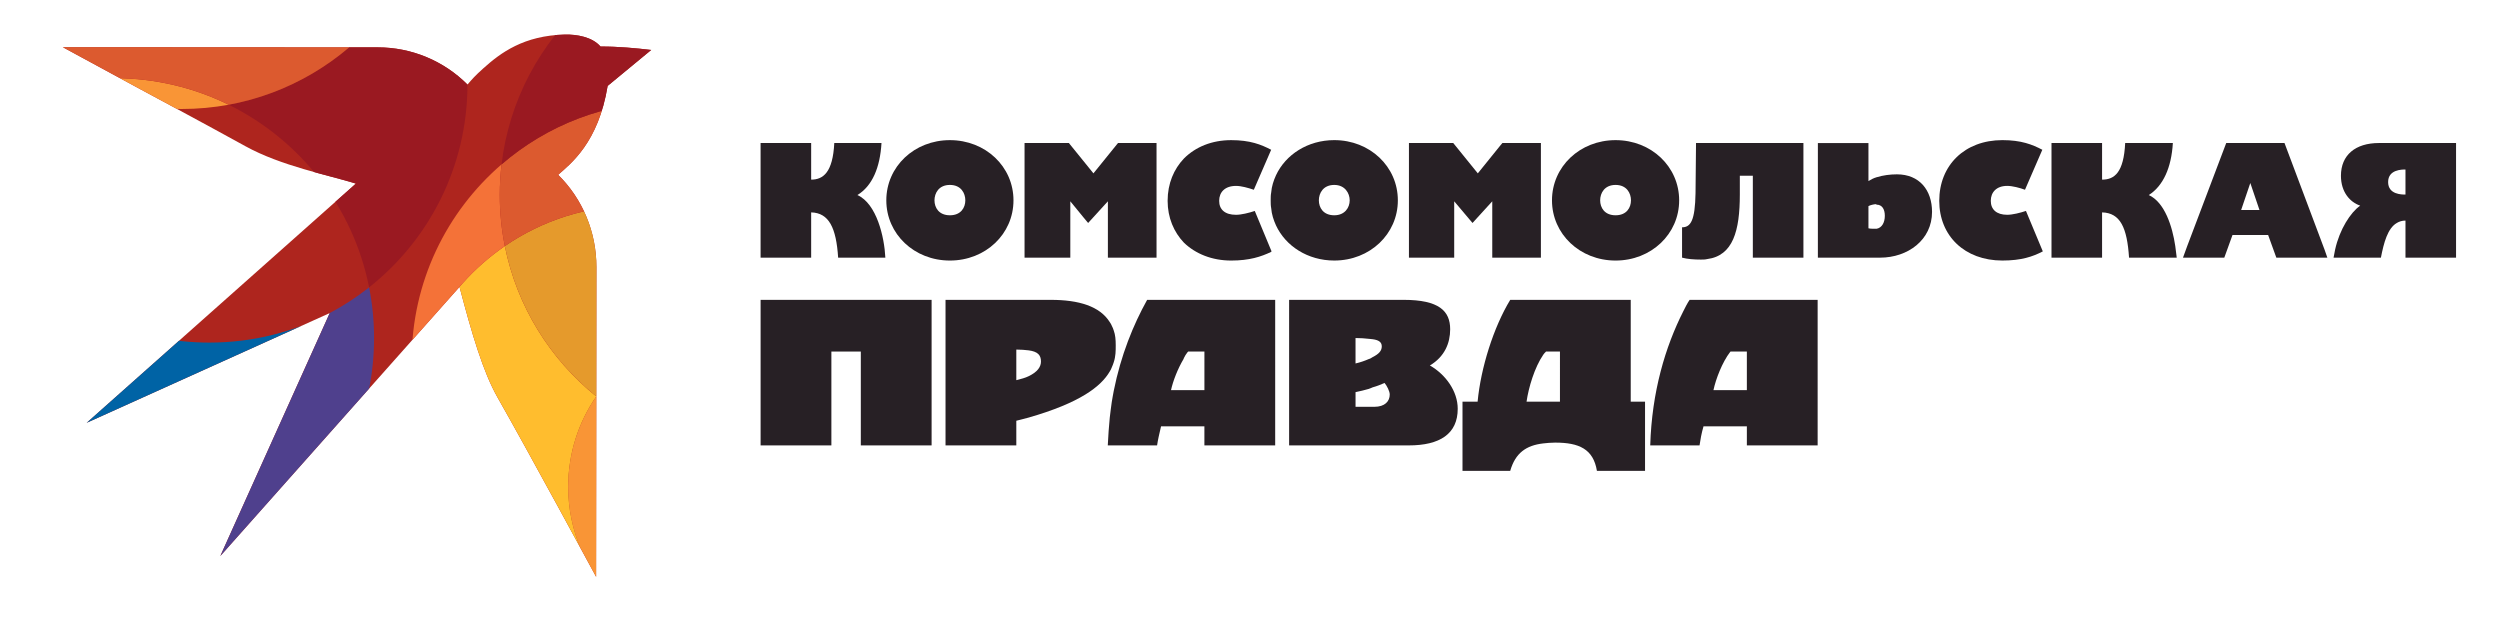 <?xml version="1.0" encoding="UTF-8"?> <!-- Generator: Adobe Illustrator 17.0.0, SVG Export Plug-In . SVG Version: 6.00 Build 0) --> <svg xmlns="http://www.w3.org/2000/svg" xmlns:xlink="http://www.w3.org/1999/xlink" id="Слой_1" x="0px" y="0px" width="228.333px" height="57.333px" viewBox="0 0 228.333 57.333" xml:space="preserve"> <g> <polygon fill="#272025" points="69.468,27.387 69.468,40.68 75.933,40.68 75.933,32.108 78.621,32.108 78.621,40.68 83.888,40.68 85.086,40.68 85.086,27.387 83.888,27.387 "></polygon> <g> <path fill-rule="evenodd" clip-rule="evenodd" fill="#272025" d="M147.556,23.797c3.257,0,5.807-2.42,5.807-5.499 s-2.55-5.499-5.807-5.499c-3.256,0-5.808,2.42-5.808,5.499S144.3,23.797,147.556,23.797 M147.556,16.89L147.556,16.89 c1.012,0,1.406,0.748,1.406,1.408c0,0.66-0.394,1.364-1.406,1.364c-1.012,0-1.408-0.703-1.408-1.364 C146.148,17.638,146.543,16.89,147.556,16.89"></path> <path fill-rule="evenodd" clip-rule="evenodd" fill="#272025" d="M121.863,12.798c-2.419,0-4.443,1.321-5.323,3.211 c-0.22,0.484-0.396,1.012-0.44,1.584c-0.044,0.22-0.044,0.483-0.044,0.704c0,0.22,0,0.484,0.044,0.703 c0.044,0.572,0.22,1.101,0.44,1.585c0.88,1.891,2.904,3.211,5.323,3.211c3.257,0,5.807-2.42,5.807-5.499 S125.119,12.798,121.863,12.798 M121.863,19.662L121.863,19.662c-1.011,0-1.407-0.703-1.407-1.364c0-0.66,0.397-1.408,1.407-1.408 c0.969,0,1.409,0.748,1.409,1.408C123.271,18.958,122.832,19.662,121.863,19.662"></path> <path fill-rule="evenodd" clip-rule="evenodd" fill="#272025" d="M112.448,23.797c1.673,0,2.729-0.351,3.652-0.791 c0-0.044,0-0.044,0.044-0.044l-0.044-0.089l-1.497-3.606c-0.526,0.176-1.231,0.351-1.715,0.351c-1.011,0-1.538-0.483-1.538-1.275 c0-0.792,0.527-1.364,1.538-1.364c0.484,0,1.101,0.175,1.628,0.352l1.584-3.652c-0.923-0.484-1.936-0.88-3.652-0.88 c-1.758,0-3.254,0.616-4.31,1.672c-0.924,0.968-1.495,2.288-1.495,3.872c0,1.54,0.571,2.859,1.495,3.827 C109.194,23.181,110.69,23.797,112.448,23.797"></path> <polygon fill-rule="evenodd" clip-rule="evenodd" fill="#272025" points="97.755,18.385 98.943,19.837 99.383,20.365 101.187,18.385 101.187,23.533 105.63,23.533 105.63,13.063 102.109,13.063 99.867,15.834 98.943,14.691 97.623,13.063 93.575,13.063 93.575,23.533 97.755,23.533 "></polygon> <path fill-rule="evenodd" clip-rule="evenodd" fill="#272025" d="M171.708,23.533c2.552,0,4.752-1.628,4.752-4.178 c0-1.981-1.144-3.432-3.212-3.432c-0.616,0-1.275,0.088-1.848,0.264c-0.307,0.087-0.528,0.22-0.748,0.352v-3.475h-4.619v10.47 H171.708z M170.651,20.849L170.651,20.849v-2.023c0.132-0.088,0.529-0.177,0.66-0.177c0.043,0,0.043,0,0.088,0.044 c0.484,0,0.748,0.397,0.748,1.013c0,0.615-0.264,1.099-0.748,1.187h-0.177C171.049,20.893,170.783,20.893,170.651,20.849"></path> <path fill-rule="evenodd" clip-rule="evenodd" fill="#272025" d="M155.914,23.664c2.376-0.307,2.99-2.594,2.99-5.895v-1.716h1.188 v7.479h4.62v-10.47h-9.809l-0.045,4.575c-0.044,2.507-0.44,3.124-1.231,3.124v2.771c0.484,0.132,1.099,0.177,1.715,0.177 C155.519,23.709,155.738,23.709,155.914,23.664"></path> <polygon fill-rule="evenodd" clip-rule="evenodd" fill="#272025" points="132.817,18.385 134.489,20.365 136.293,18.385 136.293,23.533 140.736,23.533 140.736,13.063 137.217,13.063 136.997,13.327 134.973,15.834 132.73,13.063 128.683,13.063 128.683,23.533 132.817,23.533 "></polygon> <path fill-rule="evenodd" clip-rule="evenodd" fill="#272025" d="M183.322,19.617c-0.969,0-1.497-0.483-1.497-1.275 c0-0.792,0.527-1.364,1.497-1.364c0.483,0,1.143,0.175,1.627,0.352l1.583-3.652c-0.923-0.484-1.936-0.88-3.65-0.88 c-3.432,0-5.764,2.288-5.764,5.544c0,3.21,2.332,5.454,5.764,5.454c1.714,0,2.771-0.351,3.695-0.836l-1.54-3.695 C184.509,19.442,183.806,19.617,183.322,19.617"></path> <path fill-rule="evenodd" clip-rule="evenodd" fill="#272025" d="M86.758,23.797c3.255,0,5.806-2.42,5.806-5.499 s-2.551-5.499-5.806-5.499c-3.256,0-5.808,2.42-5.808,5.499S83.501,23.797,86.758,23.797 M86.758,16.89L86.758,16.89 c1.011,0,1.408,0.748,1.408,1.408c0,0.66-0.397,1.364-1.408,1.364c-1.013,0-1.409-0.703-1.409-1.364 C85.349,17.638,85.744,16.89,86.758,16.89"></path> <path fill-rule="evenodd" clip-rule="evenodd" fill="#272025" d="M74.087,19.398c1.628,0.044,2.288,1.407,2.463,4.135h4.312 c-0.089-1.891-0.792-4.928-2.552-5.719c1.364-0.836,2.067-2.508,2.2-4.751h-4.312c-0.133,2.683-1.013,3.344-2.112,3.344v-3.344 h-4.619v10.47h4.619V19.398z"></path> <path fill="#272025" d="M198.675,22.475l0,0.001L198.675,22.475c-0.265-1.802-0.969-4.001-2.42-4.661 c1.319-0.836,2.067-2.508,2.199-4.751H194.1c-0.132,2.683-0.968,3.344-2.111,3.344v-3.344h-4.619v10.47h4.619v-4.135 c1.671,0.044,2.287,1.407,2.463,4.135h4.356h0L198.675,22.475z"></path> <path fill="#272025" d="M217.456,23.533c0.263-1.364,0.616-2.684,1.451-3.168c0.22-0.132,0.485-0.219,0.793-0.219v3.387h4.619 v-10.47h-7.04c-2.155,0-3.474,1.099-3.474,2.99c0,1.497,0.835,2.42,1.76,2.728c-0.881,0.616-1.881,2.168-2.289,4.004 c-0.041,0.186-0.145,0.747-0.145,0.747h0.409H217.456z M219.7,15.482v2.288c-0.308,0-1.585,0.014-1.585-1.143 C218.116,15.476,219.392,15.482,219.7,15.482"></path> <path fill="#272025" d="M208.651,13.063h-5.323l-3.563,9.412l-0.386,1.058h3.773l0.748-2.067h3.257l0.748,2.067h4.659 l-0.261-0.748L208.651,13.063z M204.692,19.178l0.836-2.464l0.836,2.464H204.692z"></path> </g> <path fill="#272025" d="M154.316,27.387c-0.218,0.326-0.4,0.689-0.581,1.053c-1.635,3.233-2.87,7.337-3.014,12.24h3.014h1.489 c0.073-0.508,0.182-1.126,0.363-1.744h2.433h1.526v1.744h6.465V27.387h-7.991H154.316z M159.546,32.108v3.524h-1.526h-1.525 c0.218-1.017,0.799-2.543,1.525-3.487c0,0,0,0,0.037-0.036H159.546z"></path> <path fill="#272025" d="M108.477,27.387h-0.364h-3.341c-1.272,2.288-2.398,5.048-3.051,8.318c-0.072,0.326-0.109,0.653-0.181,1.017 c-0.073,0.435-0.109,0.908-0.181,1.416c-0.073,0.799-0.146,1.671-0.182,2.542h0.182h0.181h0.181h3.959 c0.072-0.508,0.218-1.126,0.363-1.744h2.07h0.364h1.525v1.744h2.869h3.596V27.387h-3.596H108.477z M110.003,35.631h-1.525h-0.364 h-1.162c0.182-0.836,0.617-1.961,1.162-2.87v-0.036c0.109-0.217,0.218-0.399,0.364-0.581c0,0,0.036,0,0.036-0.036h1.489V35.631z"></path> <path fill="#272025" d="M101.54,33.561c0.073-0.182,0.145-0.327,0.181-0.473c0.182-0.544,0.182-1.053,0.182-1.562 s-0.036-0.943-0.182-1.343c-0.036-0.146-0.109-0.29-0.181-0.437c-0.036-0.108-0.109-0.217-0.181-0.325 c-0.908-1.454-2.834-2.034-5.376-2.034h-2.034h-7.591V40.68h6.465v-2.252c0.399-0.109,0.763-0.182,1.126-0.29 c4.685-1.345,6.61-2.833,7.41-4.213C101.431,33.814,101.504,33.67,101.54,33.561z M93.949,34.36 c-0.291,0.145-0.69,0.255-1.126,0.363v-2.796c0.436,0,0.799,0.036,1.126,0.072c0.835,0.109,1.126,0.437,1.126,1.017 C95.075,33.488,94.784,33.96,93.949,34.36z"></path> <path fill="#272025" d="M148.94,27.387h-7.991h-3.015c-1.525,2.506-2.688,6.21-2.979,9.298h-0.908h-0.472v6.32h0.472h3.886 c0.472-1.635,1.453-2.325,3.015-2.507c0.327-0.036,0.69-0.073,1.09-0.073c2.179,0,3.486,0.582,3.814,2.58h4.395v-6.32h-1.307 V27.387z M142.475,36.685h-1.525h-1.526c0.182-1.272,0.727-3.124,1.526-4.286c0.072-0.109,0.145-0.182,0.254-0.291h1.271V36.685z"></path> <path fill="#272025" d="M130.597,33.379c1.343-0.799,1.852-2.034,1.852-3.306c0-1.67-1.017-2.687-4.25-2.687h-2.833h-0.363h-7.264 V40.68h7.264h0.363h3.306c2.832,0,4.467-1.053,4.467-3.342C133.14,35.741,132.05,34.214,130.597,33.379z M123.805,30.873 c0.472,0,0.871,0.035,1.198,0.072c0.146,0,0.254,0.036,0.363,0.036c0.545,0.073,0.836,0.255,0.836,0.654 c0,0.399-0.254,0.691-0.836,0.982c-0.109,0.072-0.218,0.145-0.363,0.181c-0.327,0.144-0.726,0.29-1.198,0.399V30.873z M125.513,37.156h-0.146h-0.363h-1.198v-1.342c0.399-0.073,0.799-0.182,1.198-0.291c0.146-0.036,0.254-0.109,0.363-0.146 c0.4-0.109,0.763-0.255,1.089-0.4c0.218,0.255,0.473,0.764,0.473,1.054C126.929,36.648,126.493,37.156,125.513,37.156z"></path> <g id="Birb_4_"> <path id="fon_4_" fill-rule="evenodd" clip-rule="evenodd" fill="#AE251E" d="M12.821,8.152L5.731,4.308 c0,0,19.506,0.011,28.784,0.017c3.069,0.002,6.012,1.224,8.18,3.397l0,0c0.436-0.503,0.667-0.778,1.444-1.477 c1.583-1.424,3.711-3.011,7.468-3.088c1.055-0.022,2.48,0.207,3.242,1.093c1.593-0.01,3.277,0.152,4.628,0.312l-3.978,3.283 c-0.854,5.187-3.371,7.102-4.522,8.12c2.251,2.217,3.499,5.257,3.496,8.416c-0.009,9.257-0.028,28.298-0.028,28.298l-0.001-0.002 l0,0.002c0,0-6.206-11.471-8.991-16.362c-1.339-2.352-2.367-5.873-3.485-10.116c-0.37,0.425-21.847,24.581-21.847,24.581 l9.995-22.189L7.914,38.618c0,0,23.722-21.073,24.592-21.851c-2.527-0.783-6.824-1.607-10.096-3.415 C18.972,11.451,12.821,8.152,12.821,8.152L12.821,8.152L12.821,8.152z"></path> <g id="texture_7_"> <defs> <path id="SVGID_3_" d="M12.821,8.152L5.731,4.308c0,0,19.506,0.011,28.784,0.017c3.069,0.002,6.012,1.224,8.18,3.397l0,0 c0.436-0.503,0.667-0.778,1.444-1.477c1.583-1.424,3.711-3.011,7.468-3.088c1.055-0.022,2.48,0.207,3.242,1.093 c1.593-0.01,3.277,0.152,4.628,0.312l-3.978,3.283c-0.854,5.187-3.371,7.102-4.522,8.12c2.251,2.217,3.499,5.257,3.496,8.416 c-0.009,9.257-0.028,28.298-0.028,28.298l-0.001-0.002l0,0.002c0,0-6.206-11.471-8.991-16.362 c-1.339-2.352-2.367-5.873-3.485-10.116c-0.37,0.425-21.847,24.581-21.847,24.581l9.995-22.189L7.914,38.618 c0,0,23.722-21.073,24.592-21.851c-2.527-0.783-6.824-1.607-10.096-3.415C18.972,11.451,12.821,8.152,12.821,8.152L12.821,8.152 L12.821,8.152z"></path> </defs> <clipPath id="SVGID_1_"> <use xlink:href="#SVGID_3_" overflow="visible"></use> </clipPath> <path clip-path="url(#SVGID_1_)" fill-rule="evenodd" clip-rule="evenodd" fill="#0063A5" d="M30.116,28.593L7.389,41.553 l-0.669-3.281l7.57-7.477c1.558,0.324,3.171,0.495,4.825,0.495C23.085,31.289,26.83,30.33,30.116,28.593L30.116,28.593 L30.116,28.593z"></path> <path clip-path="url(#SVGID_1_)" fill-rule="evenodd" clip-rule="evenodd" fill="#4F408D" d="M30.115,28.593 c1.272-0.673,2.475-1.459,3.597-2.346c0.297,1.498,0.452,3.046,0.452,4.631c0,13.102-10.637,23.74-23.74,23.74 c-0.721,0-1.435-0.032-2.14-0.095L30.115,28.593L30.115,28.593z"></path> <path clip-path="url(#SVGID_1_)" fill-rule="evenodd" clip-rule="evenodd" fill="#F99536" d="M6.146,7.523 c1.388-0.253,2.817-0.385,4.278-0.385c3.754,0,7.305,0.873,10.462,2.427c-1.393,0.256-2.829,0.39-4.296,0.39 C12.842,9.956,9.296,9.081,6.146,7.523L6.146,7.523z"></path> <path clip-path="url(#SVGID_1_)" fill-rule="evenodd" clip-rule="evenodd" fill="#9A1921" d="M20.886,9.566 c8.225-1.514,14.964-7.296,17.832-14.961c2.512,3.749,3.977,8.256,3.977,13.103c0,7.506-3.513,14.214-8.984,18.54 C32.258,18.907,27.416,12.78,20.886,9.566L20.886,9.566z"></path> <path clip-path="url(#SVGID_1_)" fill-rule="evenodd" clip-rule="evenodd" fill="#F99536" d="M66.43,29.919 c8.024,0,14.539,6.515,14.539,14.539S74.454,58.996,66.43,58.996s-14.539-6.514-14.539-14.539S58.406,29.919,66.43,29.919 L66.43,29.919z"></path> <path clip-path="url(#SVGID_1_)" fill-rule="evenodd" clip-rule="evenodd" fill="#FFBD2E" d="M46.107,22.478 c1.107,5.51,4.135,10.329,8.354,13.728c-1.62,2.345-2.569,5.188-2.569,8.251c0,8.024,6.515,14.539,14.539,14.539 c0.386,0,0.769-0.015,1.148-0.045c-2.855,1.432-6.078,2.238-9.487,2.238c-11.707,0-21.211-9.504-21.211-21.211 C36.879,32.716,40.536,26.302,46.107,22.478L46.107,22.478z"></path> <path clip-path="url(#SVGID_1_)" fill-rule="evenodd" clip-rule="evenodd" fill="#F47238" d="M45.808,15.014 c-0.108,0.916-0.164,1.849-0.164,2.794c0,1.599,0.159,3.161,0.463,4.671c-4.069,2.793-7.117,6.968-8.464,11.845 c-0.028-0.469-0.042-0.942-0.042-1.418C37.601,25.757,40.783,19.346,45.808,15.014L45.808,15.014z"></path> <path clip-path="url(#SVGID_1_)" fill-rule="evenodd" clip-rule="evenodd" fill="#E59A2C" d="M46.107,22.478 c3.41-2.341,7.538-3.712,11.984-3.712c11.444,0,20.784,9.083,21.197,20.427c-3.044,1.431-6.443,2.231-10.026,2.231 C57.825,41.424,48.277,33.279,46.107,22.478L46.107,22.478z"></path> <path clip-path="url(#SVGID_1_)" fill-rule="evenodd" clip-rule="evenodd" fill="#DC5A2F" d="M45.808,15.014 c4.137-3.567,9.523-5.725,15.409-5.725c13.035,0,23.617,10.582,23.617,23.617c0,0.945-0.056,1.877-0.164,2.794 c-1.618,1.395-3.427,2.575-5.383,3.494c-0.413-11.344-9.753-20.427-21.197-20.427c-4.445,0-8.573,1.371-11.984,3.712 c-0.303-1.51-0.463-3.072-0.463-4.671C45.644,16.862,45.7,15.93,45.808,15.014L45.808,15.014z"></path> <path clip-path="url(#SVGID_1_)" fill-rule="evenodd" clip-rule="evenodd" fill="#9A1921" d="M45.808,15.014 C47.192,3.294,57.172-5.809,69.261-5.809c13.035,0,23.617,10.582,23.617,23.617c0,7.148-3.183,13.559-8.207,17.892 c0.108-0.916,0.164-1.849,0.164-2.794c0-13.035-10.582-23.617-23.617-23.617C55.331,9.288,49.945,11.446,45.808,15.014 L45.808,15.014z"></path> <path clip-path="url(#SVGID_1_)" fill-rule="evenodd" clip-rule="evenodd" fill="#DC5A2F" d="M6.146,7.523 C-1.656,3.666-7.026-4.375-7.026-13.661c0-13.035,10.582-23.617,23.617-23.617c13.034,0,23.617,10.582,23.617,23.617 c0,11.568-8.334,21.204-19.321,23.226c-3.157-1.554-6.708-2.427-10.462-2.427C8.964,7.138,7.534,7.27,6.146,7.523L6.146,7.523z"></path> </g> </g> </g> </svg> 
